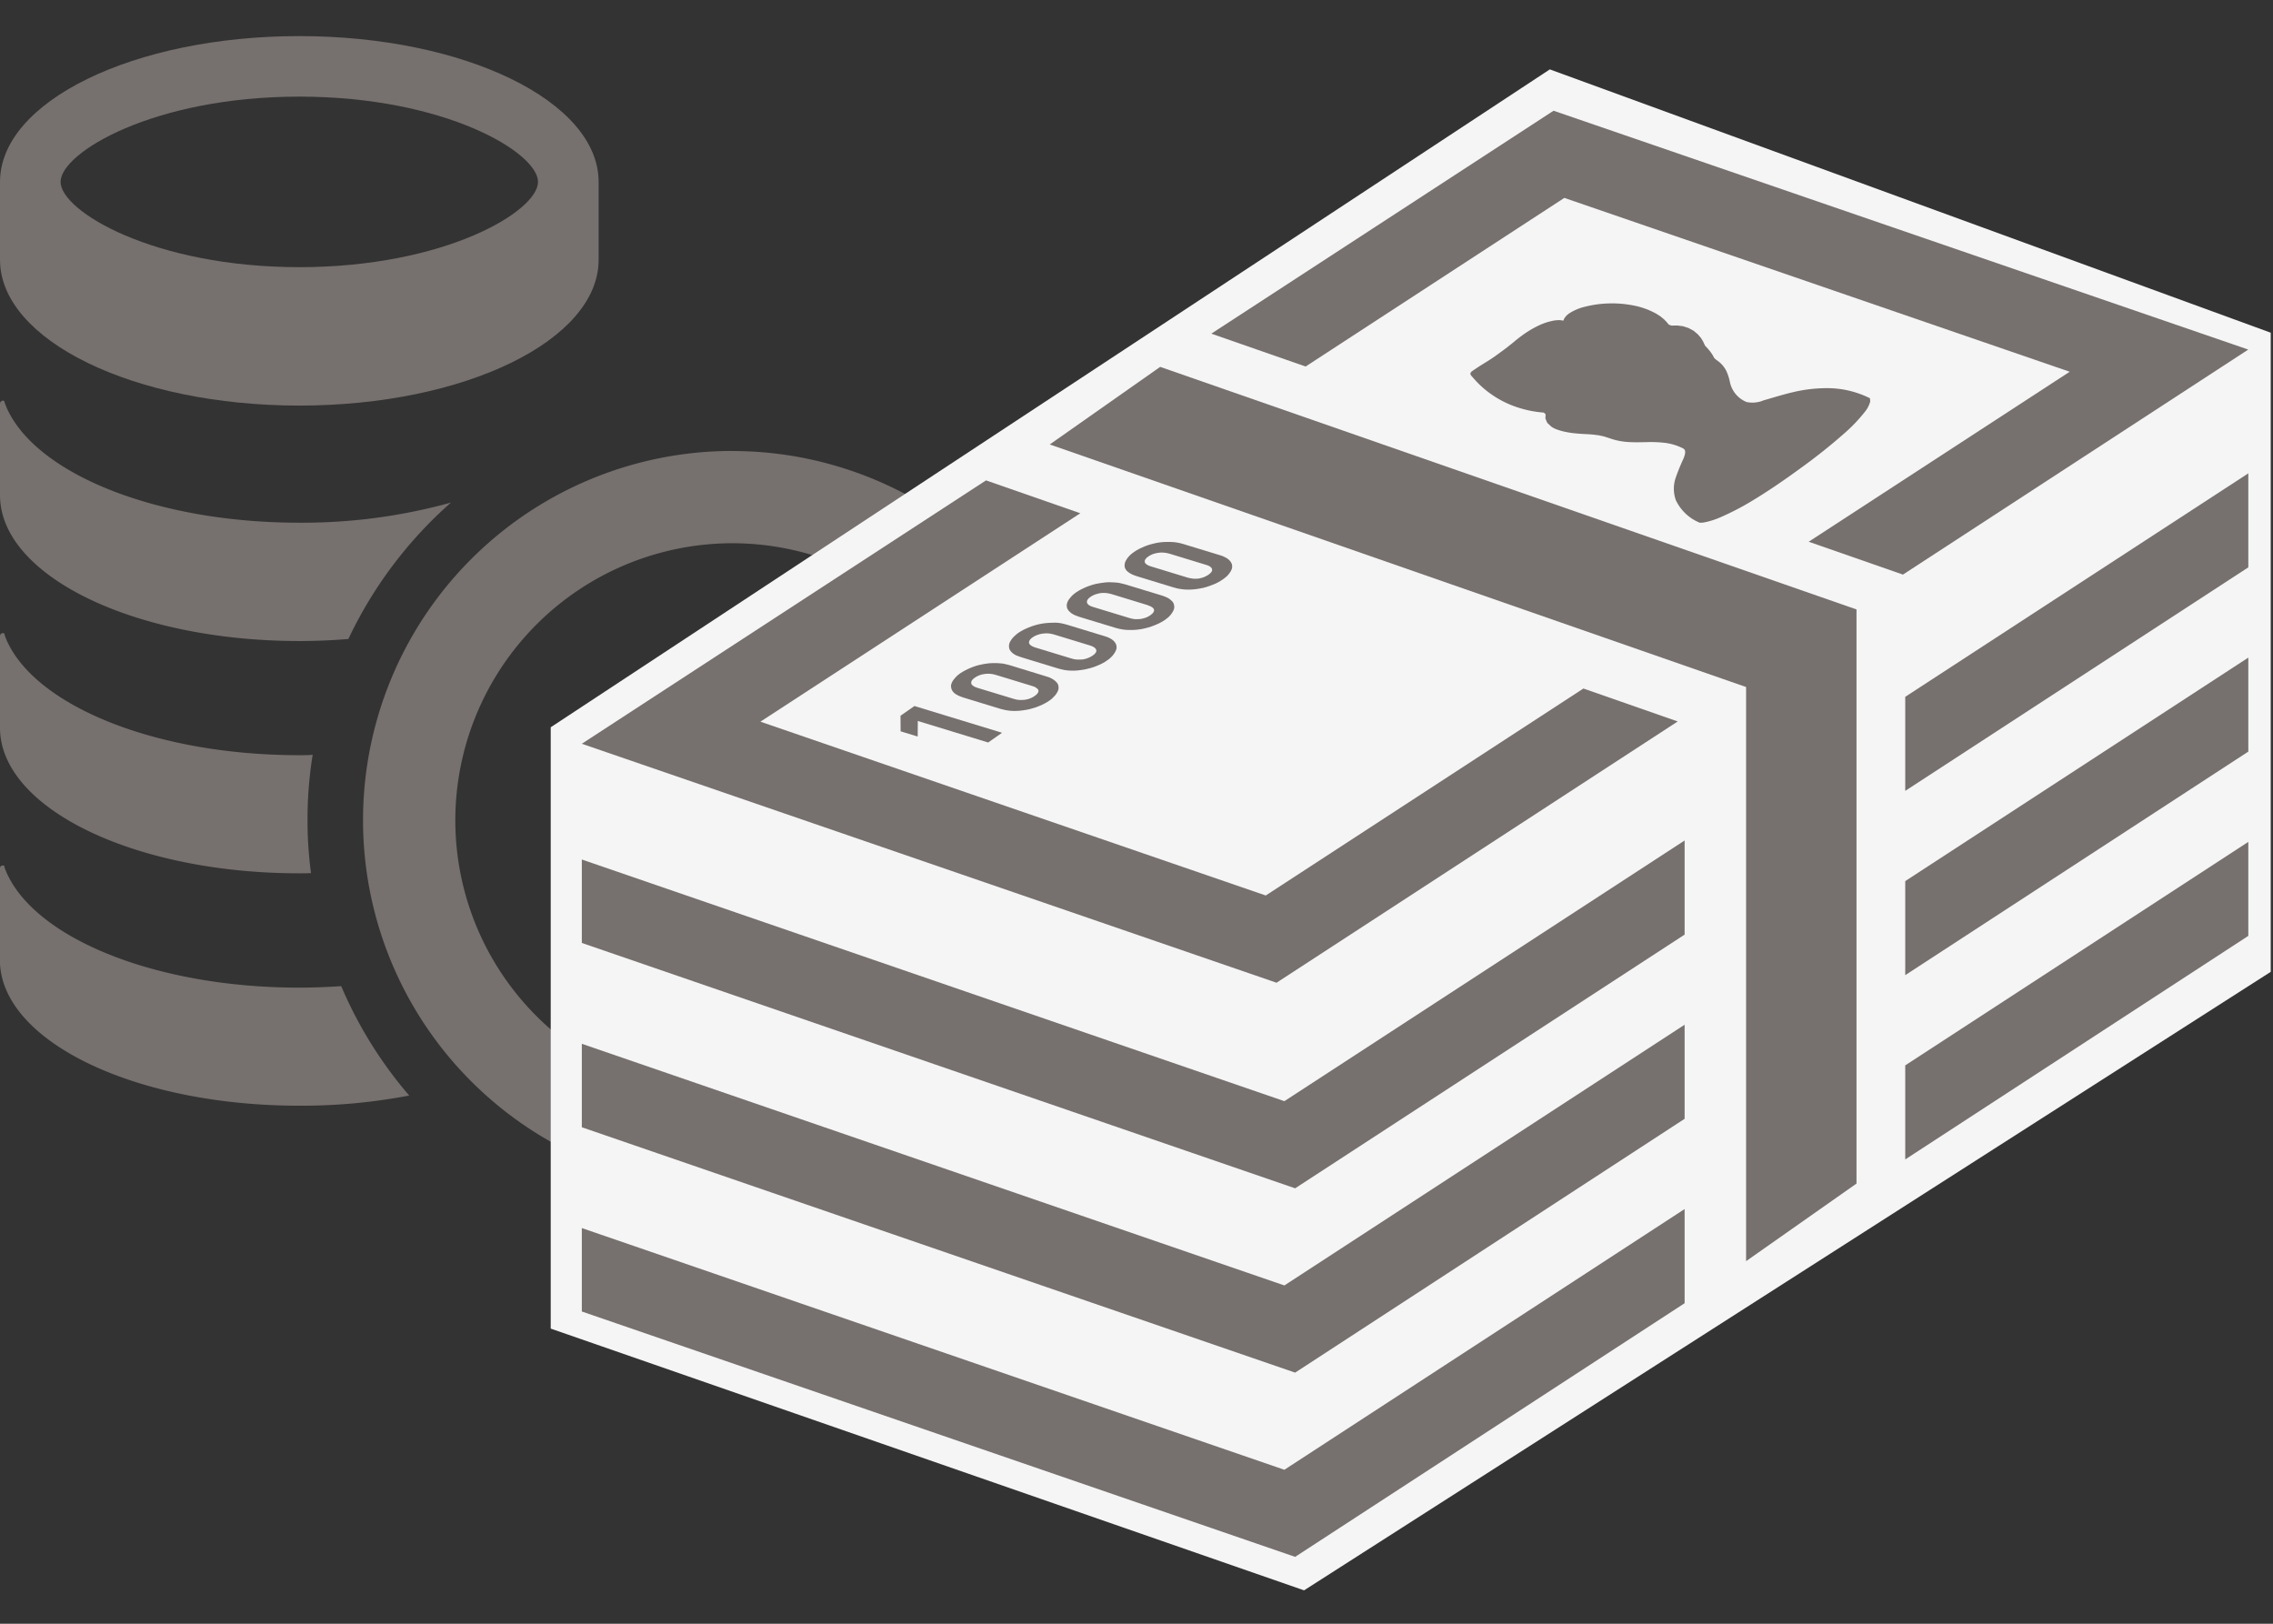 <svg xmlns="http://www.w3.org/2000/svg" width="126" height="90" viewBox="0 0 126 90">
  <rect x="0" y="0" width="126" height="90" fill="#333333" stroke="none"/>
  <g id="グループ_788" data-name="グループ 788" transform="translate(4018 -6994)">
    <rect id="長方形_820" data-name="長方形 820" width="126" height="90" transform="translate(-4018 6994)" fill="none"/>
    <g id="グループ_785" data-name="グループ 785" transform="translate(-4546.063 164)">
      <g id="円を積み上げたお金アイコン" transform="translate(528.063 6832)">
        <path id="パス_3101" data-name="パス 3101" d="M28.108,0C18.944,0,11.516,3.617,11.516,8.081V12.4c0,4.464,7.428,8.081,16.592,8.081S44.7,16.861,44.7,12.4V8.081C44.7,3.617,37.268,0,28.108,0Zm0,3.356c8.078,0,13.232,3.1,13.232,4.726s-5.155,4.726-13.232,4.726S14.874,9.7,14.874,8.081,20.027,3.356,28.108,3.356Z" transform="translate(-11.516)" fill="#76706e"/>
        <path id="パス_3102" data-name="パス 3102" d="M28.106,168.582a30.855,30.855,0,0,0,8.409-1.116,23.4,23.4,0,0,0-5.687,7.562c-.882.072-1.791.113-2.722.113-9.16,0-16.59-3.623-16.59-8.085v-5.073a.165.165,0,0,1,.144-.164.1.1,0,0,1,.111.051c-.019,0,0,.059.113.336C13.49,165.851,20.142,168.582,28.106,168.582Z" transform="translate(-11.516 -141.61)" fill="#76706e"/>
        <path id="パス_3103" data-name="パス 3103" d="M28.564,275.371a21.622,21.622,0,0,0,.193,2.927c-.213.012-.429.012-.652.012-9.16,0-16.59-3.613-16.59-8.074v-5.086a.166.166,0,0,1,.144-.154.145.145,0,0,1,.14.078c-.039-.051-.08-.078.084.312,1.606,3.641,8.257,6.376,16.221,6.376.246,0,.5,0,.745-.023A22.344,22.344,0,0,0,28.564,275.371Z" transform="translate(-11.516 -231.904)" fill="#76706e"/>
        <path id="パス_3104" data-name="パス 3104" d="M34.2,380.919a31.725,31.725,0,0,1-6.1.564c-9.16,0-16.59-3.611-16.59-8.083v-5.077a.154.154,0,0,1,.144-.152.122.122,0,0,1,.142.082c-.041-.051-.092-.1.082.3,1.606,3.652,8.257,6.384,16.221,6.384.786,0,1.574-.031,2.332-.082A23.228,23.228,0,0,0,34.2,380.919Z" transform="translate(-11.516 -322.196)" fill="#76706e"/>
        <path id="パス_3106" data-name="パス 3106" d="M193.137,189.3a15.351,15.351,0,1,1-15.349,15.351A15.37,15.37,0,0,1,193.137,189.3m0-5.116a20.467,20.467,0,1,0,20.469,20.467A20.465,20.465,0,0,0,193.137,184.188Z" transform="translate(-152.548 -161.189)" fill="#76706e"/>
      </g>
      <g id="グループ_784" data-name="グループ 784" transform="translate(558.591 6833.842)">
        <path id="パス_3107" data-name="パス 3107" d="M-5248.527,6954.37V6987.7l41.761,14.508,53.585-34.282V6932.5l-39.962-14.595Z" transform="translate(5248.527 -6917.901)" fill="#f5f5f5"/>
        <g id="札束のアイコン" transform="translate(1.724 2.295)">
          <path id="パス_3085" data-name="パス 3085" d="M371.8,236.063" transform="translate(-304.714 -199.582)" fill="#76706e"/>
          <path id="パス_3086" data-name="パス 3086" d="M198.633,48.053l14.341-9.346,28.015,9.636-14.468,9.422,5.224,1.821,19.142-12.472-38.51-13.239L193.406,46.232Z" transform="translate(-158.51 -33.875)" fill="#76706e"/>
          <path id="パス_3087" data-name="パス 3087" d="M55.522,158.974,37.913,170.446,9.9,160.812l17.733-11.553-5.227-1.821L0,162.036l38.511,13.245L60.749,160.8Z" transform="translate(0 -126.948)" fill="#76706e"/>
          <path id="パス_3088" data-name="パス 3088" d="M61.132,258.063,38.945,272.511,0,259.117v4.624l39.542,13.6,21.59-14.062Z" transform="translate(0 -217.613)" fill="#76706e"/>
          <path id="パス_3089" data-name="パス 3089" d="M406.594,157.654v5.213l19.018-12.39v-5.21Z" transform="translate(-333.232 -125.168)" fill="#76706e"/>
          <path id="パス_3090" data-name="パス 3090" d="M61.132,314.656,38.945,329.107,0,315.713v4.626l39.542,13.6,21.59-14.068Z" transform="translate(0 -263.995)" fill="#76706e"/>
          <path id="パス_3091" data-name="パス 3091" d="M406.594,214.263v5.213l19.018-12.391v-5.21Z" transform="translate(-333.232 -171.563)" fill="#76706e"/>
          <path id="パス_3092" data-name="パス 3092" d="M406.594,270.872v5.213l19.018-12.391v-5.21Z" transform="translate(-333.232 -217.958)" fill="#76706e"/>
          <path id="パス_3093" data-name="パス 3093" d="M61.132,371.281,38.945,385.732,0,372.335v4.624l39.542,13.6L61.132,376.5Z" transform="translate(0 -310.403)" fill="#76706e"/>
          <path id="パス_3094" data-name="パス 3094" d="M149.9,112.563l-6.121,4.3,38.6,13.445V162.13l6.12-4.3V126.008Z" transform="translate(-117.839 -98.365)" fill="#76706e"/>
          <path id="パス_3095" data-name="パス 3095" d="M169.268,166.331l.183.006.183.023.18.034.178.048,2.044.623.158.054.138.065.113.065.093.076.073.079.054.082.034.082.014.09,0,.09-.023.09-.04.09-.056.093-.076.1-.087.1-.107.09-.118.09-.132.085-.144.085-.155.076-.163.065-.163.062-.166.054-.172.048-.178.034-.186.031-.183.02-.183.011h-.189l-.178-.011-.18-.025-.175-.031-.175-.048-2.041-.623-.163-.056-.144-.062-.116-.068-.1-.073-.076-.076-.051-.082-.034-.085-.008-.09.006-.09.02-.09.042-.093.056-.093.073-.1.09-.1.107-.093.118-.09.132-.085.144-.082.155-.073.163-.073.163-.062.166-.051.172-.045.178-.04.18-.028.178-.017.183-.008Zm1.988,1.266-2.019-.617-.158-.037-.155-.02-.158-.006-.158.017-.149.028-.141.042-.13.059-.121.073-.1.079-.065.079-.034.079,0,.079.037.068.071.062.107.059.135.048,2.021.617.155.037.152.023.155.006.158-.011.152-.034.141-.045.127-.062.118-.068.1-.082.071-.076.034-.076v-.076l-.034-.073-.071-.068-.1-.056-.138-.048" transform="translate(-136.663 -142.429)" fill="#76706e"/>
          <path id="パス_3096" data-name="パス 3096" d="M133.735,191.122l.183.011.178.023.178.04.178.048,2.044.623.158.051.141.062.118.068.093.073.073.079.054.082.034.085.014.087,0,.09-.023.09-.045.1-.062.1-.071.1-.085.09-.107.1-.118.085-.135.093-.147.082-.152.073-.161.068-.163.062-.166.051-.172.045-.18.04-.183.028-.183.023-.183.011h-.189l-.183-.011-.178-.025-.175-.037-.172-.045-2.041-.623-.169-.059-.141-.056-.118-.071-.09-.071-.076-.082-.054-.082-.031-.085-.008-.09,0-.09.023-.093.042-.093.056-.09.073-.1.09-.093.1-.093.124-.1.135-.085.141-.079.152-.073.158-.068.169-.065.169-.054.175-.048.175-.037.18-.028.18-.017.183-.011h.189Zm1.987,1.272-2.021-.617-.155-.037-.161-.02-.158,0-.152.014-.149.028-.141.045-.132.056-.121.073-.1.079-.065.079-.034.079-.006.079.034.068.068.068.1.056.138.056,2.021.615.155.04.158.017.158,0,.158-.008.152-.034.141-.048.127-.059.121-.073.1-.079.068-.079.034-.073v-.073l-.037-.073-.068-.068-.1-.059-.136-.051" transform="translate(-107.539 -162.75)" fill="#76706e"/>
          <path id="パス_3097" data-name="パス 3097" d="M115.929,203.563l.183.011.18.017.183.04.178.045,2.041.626.161.051.138.068.113.068.09.073.079.079.054.079.031.085.011.09v.09l-.023.09-.042.093-.056.093-.076.1-.09.093-.1.1-.121.087-.13.087-.144.079-.152.076-.169.071-.161.062-.169.051-.172.048-.178.037-.183.028-.183.023-.186.011h-.189l-.178-.011-.18-.025-.175-.037-.175-.045-2.041-.623-.166-.059-.141-.062-.118-.068-.093-.068-.076-.085-.048-.082-.031-.087-.014-.087,0-.087.025-.093.04-.093.056-.09.079-.1.09-.1.1-.093.121-.09.132-.085.144-.079.155-.076.163-.071.163-.062.166-.056.172-.042.178-.037.18-.028.183-.023.183-.006h.186Zm1.987,1.271-2.021-.617-.155-.04-.158-.02-.152-.006-.152.014-.158.028-.141.045-.135.062-.118.073-.1.079-.065.079-.031.079,0,.073.028.073.071.062.1.062.135.051,2.024.615.152.04.155.02.155,0,.163-.011.149-.031.138-.045.127-.059.118-.073.1-.079.071-.079.037-.079.006-.073-.04-.073-.071-.062-.1-.062-.135-.048" transform="translate(-92.944 -172.946)" fill="#76706e"/>
          <path id="パス_3098" data-name="パス 3098" d="M98.692,216.75l4.857,1.483-.77.538-3.9-1.192-.006.863-.947-.29-.006-.863Z" transform="translate(-80.254 -183.754)" fill="#76706e"/>
          <path id="パス_3099" data-name="パス 3099" d="M151.487,178.722l.18.008.183.02.18.04.18.045,2.041.62.158.056.138.062.116.068.09.076.079.076.054.082.028.087.014.085,0,.09-.023.093-.04.09-.056.093-.073.1-.087.1-.107.093-.121.093-.132.085-.141.079-.152.073-.161.068-.169.064-.169.054-.175.045-.178.04-.18.028-.183.02-.18.008-.186,0-.183-.008-.183-.023-.178-.034-.172-.045-2.041-.62-.166-.062-.138-.059-.118-.071-.09-.073-.076-.079-.054-.079-.034-.085-.011-.09,0-.09.025-.09.04-.1.065-.1.073-.09.087-.1.1-.09.118-.09.135-.087.147-.082.152-.073.161-.071.161-.059.169-.056.172-.045.178-.034.18-.028.183-.023.183-.011Zm1.985,1.269-2.019-.617-.155-.037-.155-.023-.158-.006-.152.011-.152.034-.141.042-.132.059-.124.073-.1.082-.062.076-.034.079,0,.073.031.073.068.068.1.057.138.051,2.021.615.155.04.152.023h.158l.163-.011.147-.034.138-.042.127-.059.118-.073.1-.079.068-.079.037-.079,0-.073-.04-.073-.071-.062-.1-.056-.138-.051" transform="translate(-122.088 -152.582)" fill="#76706e"/>
          <path id="パス_3100" data-name="パス 3100" d="M273.237,96.763l.107-.071.13-.087.155-.1.178-.11.195-.121.211-.135.231-.158.248-.18.18-.132.192-.144.2-.158.209-.169.107-.09.107-.085.1-.079.1-.073a5.558,5.558,0,0,1,.975-.586,3.347,3.347,0,0,1,.722-.245,1.731,1.731,0,0,1,.454-.042l.175.023.037-.1.059-.09.085-.1.11-.09a2.764,2.764,0,0,1,.894-.386,5.9,5.9,0,0,1,1.271-.183,6.1,6.1,0,0,1,1.407.107,4.209,4.209,0,0,1,1.317.479l.206.135.178.147.149.149.127.155.149.054.321-.006.324.042.307.1.279.152.228.192.166.192.13.209.107.231.152.163.141.169.121.178.1.183.116.1a1.553,1.553,0,0,1,.541.592,2.743,2.743,0,0,1,.2.6,1.529,1.529,0,0,0,.93,1.139,1.582,1.582,0,0,0,.944-.093c.44-.121.989-.3,1.61-.448a8.091,8.091,0,0,1,2.041-.226,5.288,5.288,0,0,1,2.244.558l.017.175a1.531,1.531,0,0,1-.31.592,8.631,8.631,0,0,1-1.125,1.176,30.7,30.7,0,0,1-2.433,1.937c-1.085.795-1.974,1.381-2.7,1.816a14.394,14.394,0,0,1-1.7.885,4.312,4.312,0,0,1-.9.293,1.1,1.1,0,0,1-.288.023,2.516,2.516,0,0,1-1.317-1.24,1.87,1.87,0,0,1-.009-1.257,10.746,10.746,0,0,1,.423-1.04c.116-.285.158-.493-.023-.584a3.08,3.08,0,0,0-1.021-.307,6.971,6.971,0,0,0-1-.037c-.333.006-.668.017-1.012-.006a3.78,3.78,0,0,1-1.057-.217l-.29-.093-.282-.062-.271-.034-.257-.023c-.18-.008-.344-.017-.5-.028s-.3-.023-.434-.04-.271-.04-.4-.068a3.151,3.151,0,0,1-.414-.113,1.436,1.436,0,0,1-.361-.175l-.226-.214-.1-.237.011-.237-.1-.09a6.118,6.118,0,0,1-1.692-.372,5.45,5.45,0,0,1-1.2-.632,5.325,5.325,0,0,1-.758-.634c-.186-.189-.3-.333-.366-.4l-.051-.079,0-.073.056-.079Z" transform="translate(-223.799 -82.388)" fill="#76706e"/>
        </g>
      </g>
    </g>
  </g>
</svg>
